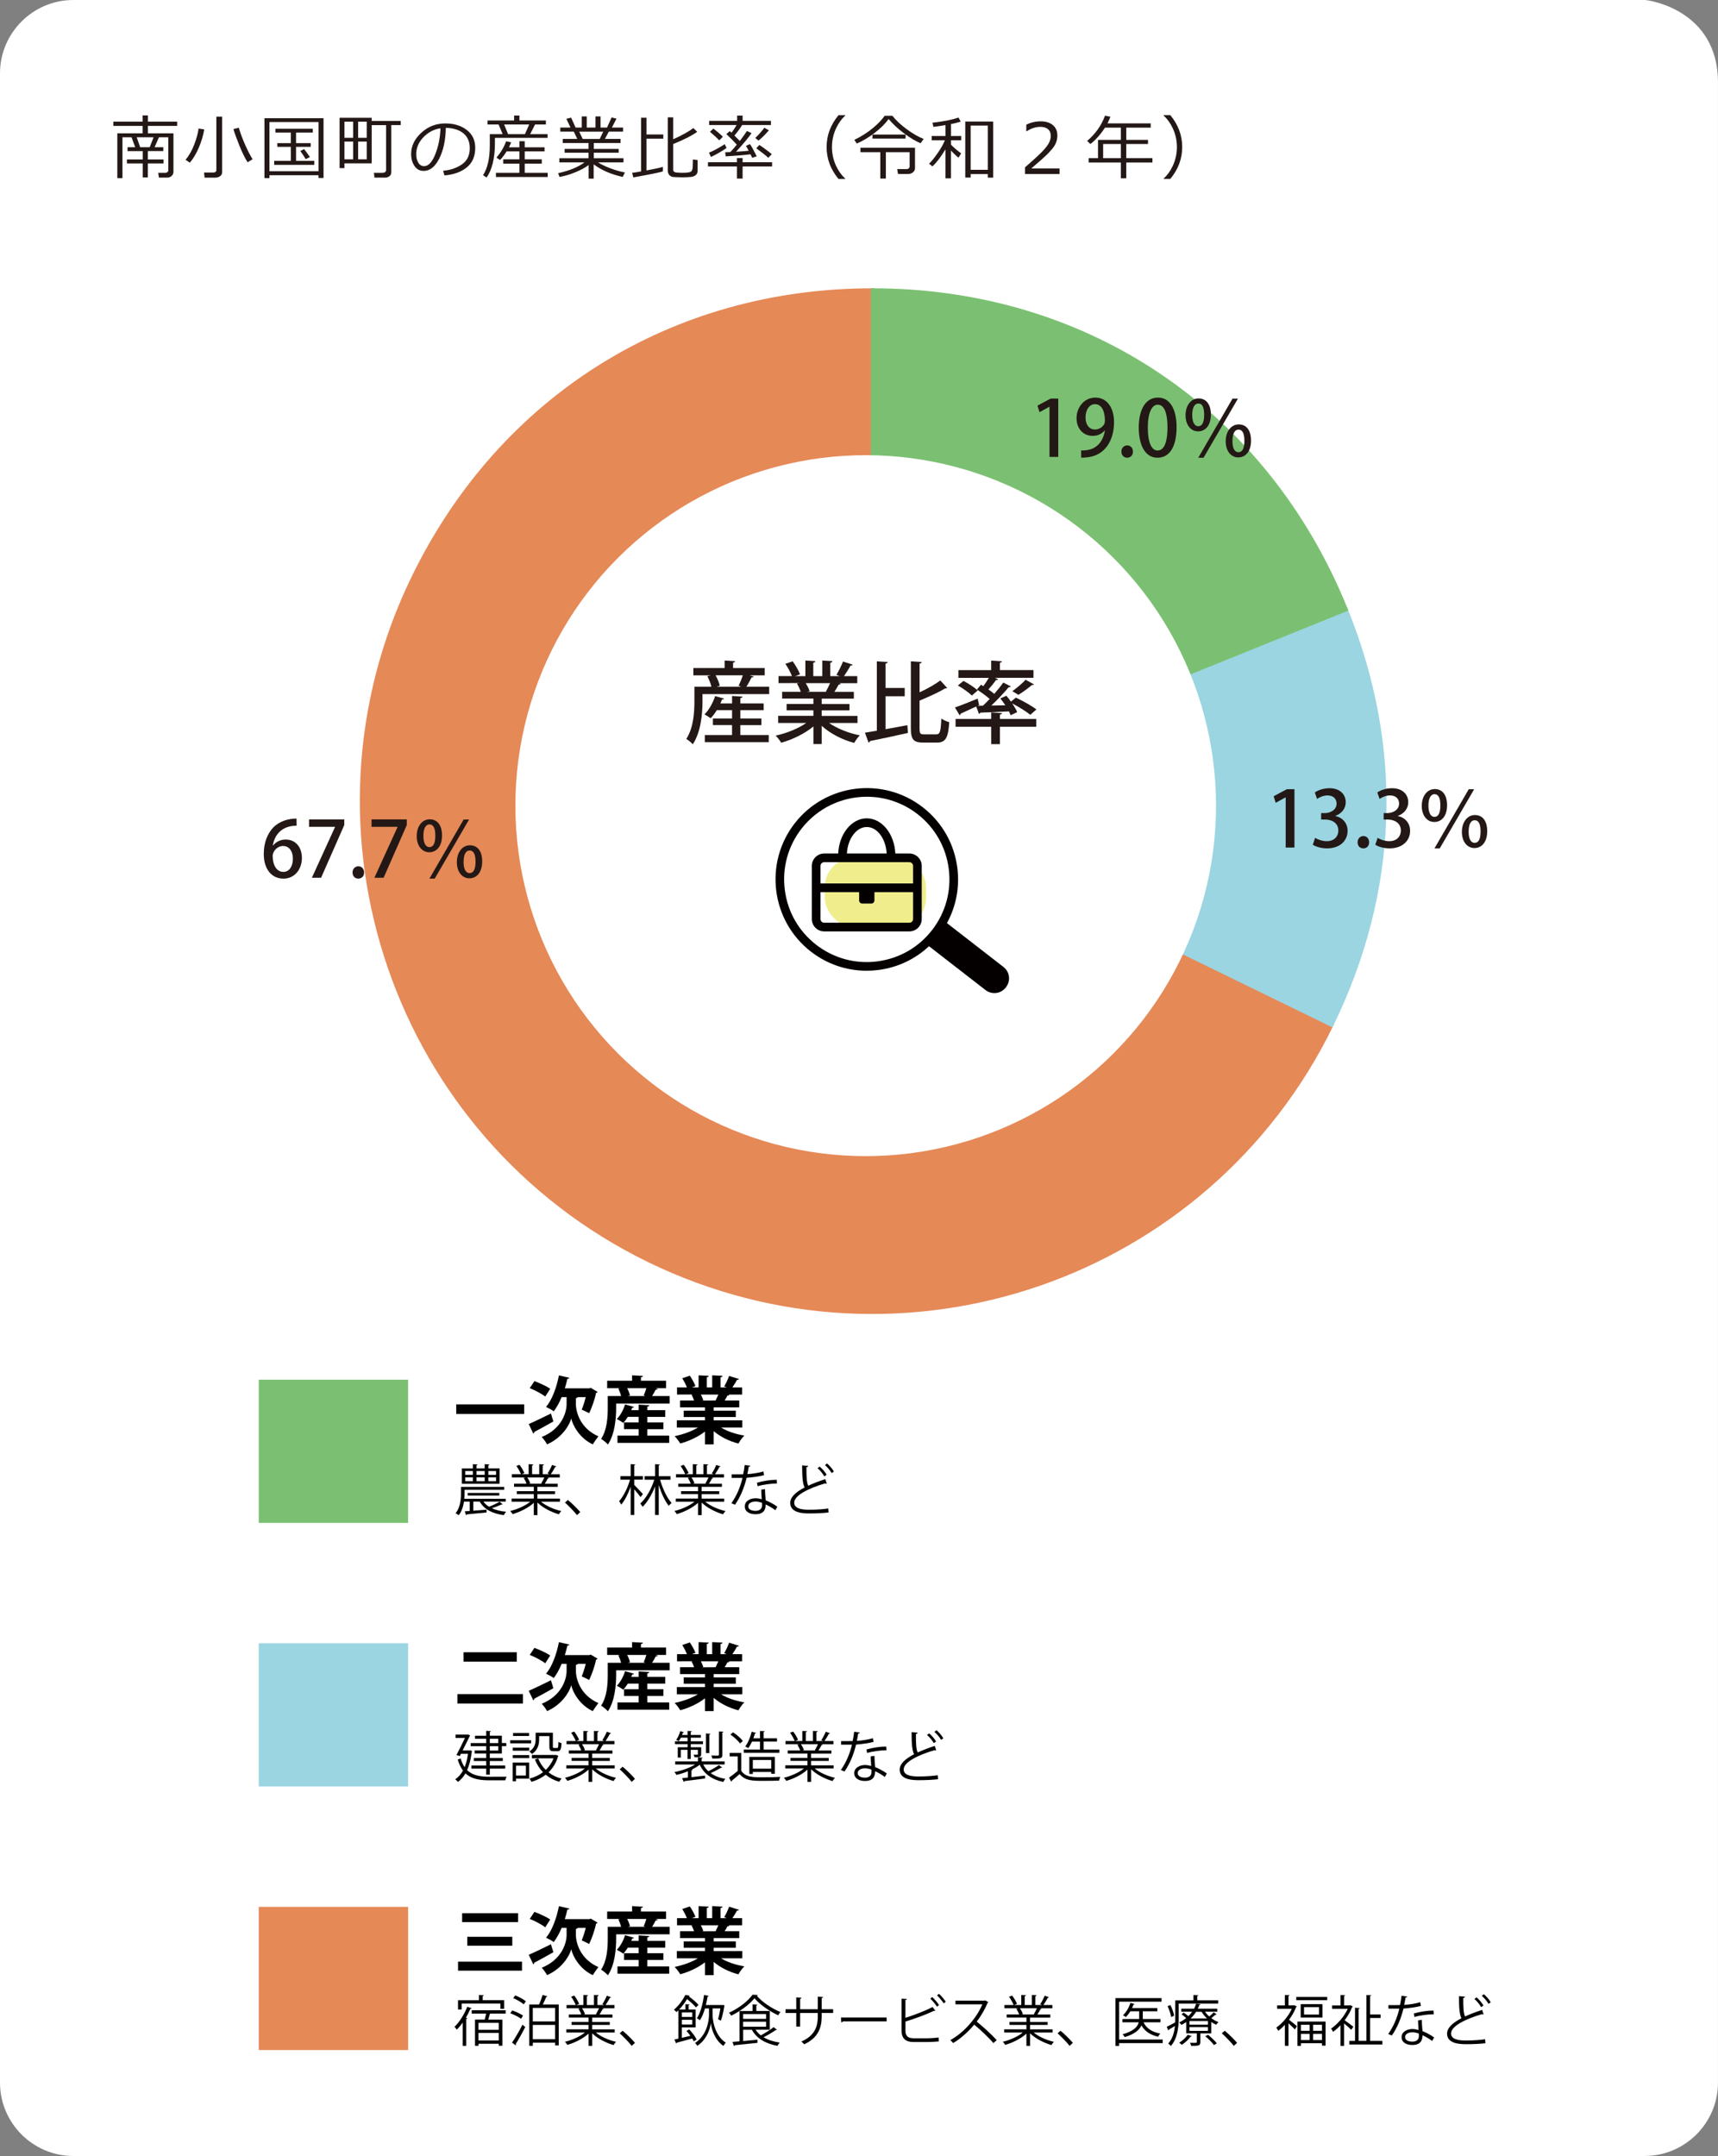 <?xml version="1.0" encoding="UTF-8"?>
<svg id="_レイヤー_2" data-name="レイヤー 2" xmlns="http://www.w3.org/2000/svg" viewBox="0 0 705.13 884.51">
  <rect x="0" y="0" width="705.13" height="884.51" fill="#808080" stroke="none"/>
  <defs>
    <style>
      .cls-1 {
        fill: #231815;
      }

      .cls-2 {
        fill: #e58957;
        stroke: #e58957;
      }

      .cls-2, .cls-3, .cls-4, .cls-5 {
        stroke-miterlimit: 10;
        stroke-width: 1.39px;
      }

      .cls-6, .cls-5 {
        fill: #fff;
      }

      .cls-7 {
        fill: #f0ee8c;
      }

      .cls-3 {
        fill: #9ad5e1;
        stroke: #9ad5e1;
      }

      .cls-8 {
        fill: #040000;
      }

      .cls-4 {
        fill: #7bc072;
        stroke: #7bc072;
      }

      .cls-5 {
        stroke: #fff;
      }
    </style>
  </defs>
  <g id="_レイヤー_1-2" data-name="レイヤー 1">
    <g>
      <path class="cls-6" d="M675.06,884.51H30.07c-16.54,0-30.07-13.53-30.07-30.07V30.07C0,13.53,13.53,0,30.07,0h644.98c1.7,0,30.07,4.07,30.07,33.81v820.62c0,16.54-13.53,30.07-30.07,30.07Z"/>
      <g>
        <path class="cls-1" d="M58.58,72.79v-5.73h-6.49v-1.64h6.49v-3.43h-6.23v-1.59h3.15l-1.52-4.08h-3.72v16.76h-2.11v-18.38h10.38v-3.05h-12v-1.74h12v-2.57h2.18v2.57h12v1.74h-12v3.05h10.48v15.74c0,.72-.25,1.31-.76,1.76-.51.45-1.12.67-1.85.67h-3.34l-.32-1.97h3.02c.3,0,.56-.1.79-.3.23-.2.34-.44.34-.73v-13.56h-3.84l-1.77,4.08h3.56v1.59h-6.34v3.43h6.42v1.64h-6.42v5.73h-2.11ZM63.03,56.32h-6.91l1.41,4.08h3.91l1.6-4.08Z"/>
        <path class="cls-1" d="M77.92,66.74l-1.76-1.17c1.44-1.73,2.64-3.85,3.59-6.35.95-2.5,1.53-4.66,1.75-6.48l2.32.35c-.39,2.43-1.12,4.9-2.19,7.41-1.06,2.52-2.3,4.59-3.72,6.23ZM88.14,72.88h-4.17l-.22-2.09h3.7c.9,0,1.35-.35,1.35-1.05v-21.89h2.38v22.78c0,.69-.28,1.24-.85,1.65-.57.41-1.29.61-2.17.61ZM101.62,66.57c-1.11-1.72-2.23-4.02-3.39-6.9-1.15-2.88-1.96-5.11-2.43-6.7l2.21-.58c.67,2.32,1.57,4.72,2.68,7.18,1.11,2.46,2.11,4.38,2.98,5.76l-2.05,1.24Z"/>
        <path class="cls-1" d="M130.73,71.89h-20.14v1.18h-2.05v-24.58h24.25v24.52h-2.07v-1.12ZM110.59,70.25h20.14v-20.17h-20.14v20.17ZM112.53,67.64v-1.64h6.84v-5.75h-5.55v-1.53h5.55v-4.34h-6.34v-1.56h15.35v1.56h-6.87v4.34h6.03v1.53h-6.03v5.75h7.49v1.64h-16.47ZM125.45,65.29c-.46-.86-1.19-1.98-2.19-3.34l1.55-.79c.57.72,1.37,1.8,2.39,3.25l-1.74.89Z"/>
        <path class="cls-1" d="M141.38,67v1.97h-2v-20.64h13.18v1.29h11.92v1.7h-3.88v19.38c0,.65-.25,1.17-.74,1.57-.49.4-1.08.6-1.78.6h-4.38l-.23-1.97h3.67c.35,0,.65-.1.92-.31.27-.21.4-.45.4-.74v-18.52h-5.9v15.68h-11.19ZM144.94,56.55v-6.63h-3.56v6.63h3.56ZM144.94,65.36v-7.28h-3.56v7.28h3.56ZM146.99,49.92v6.63h3.53v-6.63h-3.53ZM146.99,58.08v7.28h3.53v-7.28h-3.53Z"/>
        <path class="cls-1" d="M182.41,71.96l-.55-1.9c3.02-.27,5.6-1.15,7.74-2.63,2.14-1.48,3.21-3.69,3.21-6.63,0-2.62-.86-4.65-2.59-6.08-1.73-1.43-4.14-2.19-7.23-2.28-.1,5.04-1.01,9.25-2.71,12.62-1.71,3.37-3.84,5.06-6.41,5.06-1.59,0-2.85-.68-3.76-2.03-.91-1.35-1.37-3-1.37-4.95,0-3.21,1.39-6.1,4.16-8.66,2.77-2.56,6.06-3.84,9.85-3.84,3.57,0,6.51.89,8.83,2.68s3.47,4.22,3.47,7.31c0,3.52-1.17,6.22-3.5,8.08-2.33,1.86-5.38,2.95-9.13,3.26ZM180.78,52.63c-2.72.41-5.05,1.64-7.01,3.69-1.96,2.05-2.94,4.36-2.94,6.94,0,1.37.29,2.53.86,3.48.57.95,1.37,1.43,2.39,1.43,1.75,0,3.28-1.64,4.58-4.91,1.3-3.27,2.01-6.81,2.12-10.62Z"/>
        <path class="cls-1" d="M203.13,56.56v2.43c0,3.04-.31,5.75-.93,8.16-.62,2.4-1.46,4.29-2.52,5.67l-1.42-.97c1.85-2.8,2.77-6.87,2.77-12.21v-4.61h5.27l-1.66-3.96h-4.55v-1.64h10.92v-2.02h2.18v2.02h10.86v1.64h-4.44l-2.01,3.96h7.15v1.53h-21.61ZM203.55,72.61v-1.7h9.63v-3.78h-6.63v-1.77h6.63v-3.26h-5.24c-.92,1.46-1.82,2.64-2.71,3.53l-1.48-.97c1.88-2.2,3.2-4.43,3.96-6.69l2.08.44c-.25.67-.55,1.35-.9,2.02h4.29v-2.49h2.19v2.49h8.14v1.67h-8.14v3.26h7v1.77h-7v3.78h9.43v1.7h-21.25ZM208.54,55.03h6.91l1.76-3.96h-10.3l1.63,3.96Z"/>
        <path class="cls-1" d="M229.63,72.58l-.56-1.53c4.58-1,8.19-2.48,10.82-4.43h-10.31v-1.69h11.97v-2.28h-9.81v-1.56h9.81v-2.42h-10.57v-1.67h5.96l-1.43-2.99h-5.55v-1.67h4.2l-1.7-3.58,1.94-.52,1.85,4.1h2.52v-4.58h2.05v4.58h3.58v-4.58h2.08v4.58h2.67l1.88-4.16,2,.52-1.9,3.64h4.6v1.67h-5.85l-1.6,2.99h6.42v1.67h-10.98v2.42h10.22v1.56h-10.22v2.28h12.18v1.69h-10.46c1.31.83,3.02,1.65,5.14,2.45,2.11.8,4.08,1.36,5.91,1.69l-.91,1.83c-4.72-1.04-8.69-2.76-11.92-5.17v5.87h-2.07v-5.59c-1.34,1.04-3.14,2.03-5.41,2.96s-4.45,1.58-6.56,1.93ZM237.74,54.02l1.42,2.99h6.98l1.43-2.99h-9.84Z"/>
        <path class="cls-1" d="M259.94,72.78l-.49-1.87c.93-.12,2.15-.31,3.67-.58v-22.03h2.22v6.87h6.9v1.73h-6.9v13.03c3.17-.59,5.41-1.08,6.73-1.46v1.85c-1.15.4-5.19,1.22-12.13,2.46ZM274.09,48.13h2.21v9.01c3.78-1.71,6.54-3.25,8.28-4.61l1.57,1.56c-2.21,1.58-5.49,3.25-9.85,5v10.5c0,.71.45,1.11,1.36,1.19.91.08,1.77.12,2.59.12s1.48-.04,2.09-.12c.62-.08,1.06-.22,1.32-.43s.45-.58.56-1.11c.11-.53.17-1.81.17-3.82l1.94.24v4.37c0,.76-.25,1.35-.74,1.78-.49.43-1.2.7-2.12.79s-2.01.15-3.27.15c-.73,0-1.46-.02-2.18-.05-.72-.03-1.28-.06-1.69-.09s-.78-.16-1.14-.39c-.36-.23-.63-.53-.82-.9-.19-.37-.29-.8-.29-1.29v-21.89Z"/>
        <path class="cls-1" d="M302.47,73.26v-4.96h-11.89v-1.73h11.89v-1.71h2.32v1.71h12.1v1.73h-12.1v4.96h-2.32ZM291.79,64.39l-.8-1.76c1.71-.67,3.87-1.82,6.46-3.47l.76,1.53c-.48.39-1.47,1.02-2.96,1.89-1.5.87-2.65,1.47-3.46,1.81ZM297.84,64.15l-.21-1.67,2.11-.08c.79-.82,1.68-1.83,2.67-3.04-1.18-1.34-2.61-2.79-4.3-4.36l1.41-1.21c.25.21.49.42.72.65.77-1.01,1.47-2.06,2.09-3.15h-11.27v-1.7h11.48v-2.16h2.26v2.16h11.62v1.7h-11.8c-.96,1.54-2.02,2.97-3.19,4.31l2.22,2.22c1.2-1.54,2.17-2.9,2.91-4.09l1.91.9c-1.42,2.03-3.55,4.58-6.38,7.63,2.08-.12,3.81-.26,5.2-.42-.41-.78-.78-1.45-1.11-2.01l1.64-.7c.59.82,1.51,2.48,2.77,4.99l-1.85.62c-.1-.23-.34-.71-.7-1.43-2.62.32-6.02.6-10.19.84ZM295.22,57.57c-.69-.73-1.97-1.9-3.82-3.51l1.39-1.32c1.55,1.18,2.85,2.3,3.91,3.37l-1.48,1.46ZM311.31,57.7l-1.32-1.1c1.41-1.34,2.66-2.74,3.72-4.19l1.88,1.05c-1.64,1.89-3.07,3.3-4.29,4.23ZM315.33,64.74c-.36-.39-1.16-1.06-2.4-2l-2.53-1.91,1.27-1.35c.46.27,1.29.85,2.51,1.75,1.21.89,2.08,1.57,2.59,2.02l-1.43,1.49Z"/>
        <path class="cls-1" d="M346.93,73.43h-2.77c-3.26-3.92-4.89-8.28-4.89-13.1s1.63-9.14,4.89-13.08h2.77v.14c-1.54,1.42-2.79,3.16-3.75,5.21-1.14,2.44-1.71,5.01-1.71,7.73s.57,5.33,1.71,7.77c.96,2.05,2.22,3.79,3.75,5.21v.11Z"/>
        <path class="cls-1" d="M377.86,58.78c-2-.82-4.27-2.18-6.81-4.08-2.54-1.89-4.65-3.85-6.33-5.87-1.43,1.97-3.35,3.87-5.76,5.71-2.41,1.84-4.84,3.29-7.31,4.36l-1-1.52c2.89-1.4,5.41-3,7.57-4.8,2.16-1.8,3.79-3.5,4.88-5.09h3.16c1.43,1.85,3.39,3.68,5.87,5.5,2.48,1.82,4.8,3.16,6.96,4.01l-1.24,1.78ZM361.31,73.26v-10.81h-8.15v-1.84h22.39v8.39c0,.65-.27,1.2-.81,1.67-.54.47-1.2.7-1.97.7h-4.2l-.32-2h3.74c.9,0,1.35-.4,1.35-1.21v-5.72h-9.75v10.81h-2.26ZM371.68,56.87h-13.59v-1.67h13.59v1.67Z"/>
        <path class="cls-1" d="M382.71,68.27l-1.38-1.11c1.06-1.03,2.27-2.54,3.65-4.53,1.37-1.99,2.31-3.69,2.82-5.1h-5.41v-1.74h5.66v-4.47c-2.06.36-3.71.59-4.96.72l-.35-1.7c4.51-.5,8.07-1.2,10.65-2.12l.94,1.67c-1.01.34-2.35.67-4.02,1.01v4.89h4.2v1.74h-4.2v1.81c1.07,1.12,2.46,2.32,4.17,3.58l-1.07,1.78c-.96-.75-1.99-1.73-3.11-2.94v11.4h-2.26v-11.89c-1.87,3.12-3.65,5.45-5.34,6.98ZM405.43,71.42h-7.03v1.43h-2.22v-22.99h11.47v23.02h-2.22v-1.46ZM398.4,69.67h7.03v-18.14h-7.03v18.14Z"/>
        <path class="cls-1" d="M434.87,71.39h-14.17v-2.74c1.5-1.29,3.18-2.8,5.05-4.51,1.87-1.71,3.26-3.22,4.17-4.52.91-1.3,1.36-2.6,1.36-3.91,0-1.15-.38-2.05-1.14-2.7-.76-.65-1.8-.97-3.11-.97-1.92,0-3.81.61-5.66,1.83h-.14v-2.74c1.89-.9,3.85-1.35,5.87-1.35,2.14,0,3.82.52,5.04,1.55s1.84,2.45,1.84,4.24c0,.96-.16,1.87-.47,2.74-.31.87-.8,1.72-1.47,2.54-.67.82-1.46,1.7-2.39,2.63-.93.93-3.06,2.81-6.39,5.65h11.61v2.26Z"/>
        <path class="cls-1" d="M446.84,66.68v-1.78h3.82v-7.52h9.39v-5.02h-6.52c-1.85,2.85-3.86,5.09-6.01,6.72l-1.32-1.26c3.44-2.91,5.88-6.37,7.33-10.36l2.21.41c-.38,1.05-.78,1.97-1.18,2.75h17.73v1.74h-10.03v5.02h8.92v1.7h-8.92v5.82h10.74v1.78h-10.74v6.46h-2.21v-6.46h-13.21ZM452.77,64.9h7.28v-5.82h-7.28v5.82Z"/>
        <path class="cls-1" d="M485.22,60.31c0,4.82-1.63,9.18-4.89,13.1h-2.75v-.11c1.54-1.42,2.79-3.16,3.75-5.21,1.14-2.45,1.71-5.04,1.71-7.77s-.57-5.29-1.71-7.73c-.96-2.05-2.22-3.79-3.75-5.21v-.15h2.75c3.26,3.94,4.89,8.31,4.89,13.1Z"/>
      </g>
      <rect class="cls-4" x="106.9" y="566.73" width="59.91" height="57.35"/>
      <path class="cls-2" d="M358.11,328.65l188.46,91.92c-50.76,104.08-176.29,147.31-280.38,96.54-104.08-50.76-147.31-176.29-96.54-280.38,36.04-73.9,106.24-117.76,188.46-117.76v209.68Z"/>
      <rect class="cls-3" x="106.9" y="674.87" width="59.91" height="57.35"/>
      <path class="cls-3" d="M358.11,328.65l194.41-78.55c22.99,56.91,20.95,115.3-5.95,170.47l-188.46-91.92Z"/>
      <rect class="cls-2" x="106.9" y="783" width="59.91" height="57.35"/>
      <path class="cls-4" d="M358.11,328.65V118.97c87.89,0,161.49,49.64,194.41,131.13l-194.41,78.55Z"/>
      <g>
        <path d="M188,804.79h26.25v3.69h-26.25v-3.69ZM189.68,784.9h22.95v3.66h-22.95v-3.66ZM191.78,794.59h18.48v3.66h-18.48v-3.66Z"/>
        <path d="M217.01,801.97c2.25-.96,5.79-2.67,9.12-4.32l.99,3.27c-2.82,1.59-5.82,3.27-7.83,4.29,0,.33-.18.57-.42.66l-1.86-3.9ZM219.35,784.36c2.1.78,5.01,2.1,6.48,3.12l-2.04,3.21c-1.35-1.08-4.2-2.58-6.36-3.45l1.92-2.88ZM237.17,790.93c-.12.21-.39.36-.81.42v2.43c.03,3.3,1.77,9.96,9.24,13.23-.69.87-1.74,2.37-2.31,3.3-5.43-2.52-8.28-7.89-8.82-10.62-.72,2.7-3.81,7.95-9.93,10.62-.42-.84-1.56-2.37-2.19-3.03,8.19-3.3,10.2-10.05,10.2-13.47v-2.88h-2.04c-.93,2.25-2.04,4.26-3.24,5.82-.72-.57-2.22-1.38-3.15-1.8,2.43-2.85,4.32-7.95,5.28-12.93l4.29.99c-.09.27-.36.42-.81.39-.3,1.32-.66,2.64-1.05,3.93h10.08l.54-.21,2.85,1.68c-.12.18-.39.36-.66.39-.54,2.73-1.71,6-2.82,8.34-.75-.39-2.19-1.11-3.06-1.47.54-1.29,1.17-3.24,1.65-5.13h-3.24Z"/>
        <path d="M269.96,787.54c-.15.27-.45.36-.84.33-.39.78-.93,1.77-1.47,2.61h7.2v3.09h-21.96v1.86c0,4.26-.54,10.74-3.39,14.94-.54-.66-2.07-1.92-2.79-2.31,2.49-3.72,2.73-9.03,2.73-12.66v-4.92h5.49c-.24-.93-.66-2.1-1.14-3.03l.69-.18h-5.28v-3.06h10.23v-2.22l4.44.24c-.03.3-.27.48-.81.57v1.41h10.32v3.06h-4.38l.96.27ZM265.67,804.07v2.67h9v2.97h-21.24v-2.97h8.7v-2.67h-6v-2.76h6v-2.28h-4.44c-.6.93-1.23,1.8-1.89,2.49-.69-.54-1.86-1.23-2.64-1.62,1.44-1.38,2.7-3.75,3.39-5.97l3.66,1.02c-.09.24-.36.36-.72.33-.12.33-.24.66-.39.99h3.03v-2.25l4.35.24c-.03.3-.24.48-.81.57v1.44h7.38v2.76h-7.38v2.28h6.6v2.76h-6.6ZM264.2,790.24c.39-.84.81-1.98,1.08-2.97h-7.86c.54,1.02.96,2.16,1.14,2.97l-.87.24h7.17l-.66-.24Z"/>
        <path d="M304.67,803.41h-8.73c2.55,1.56,6.06,2.73,9.57,3.3-.84.78-1.89,2.28-2.43,3.27-3.75-.93-7.38-2.76-10.17-5.1v5.43h-3.57v-5.25c-2.82,2.19-6.54,3.93-10.14,4.89-.51-.87-1.56-2.28-2.31-3,3.39-.69,6.96-1.95,9.57-3.54h-8.67v-2.97h11.55v-1.35h-8.73v-2.61h8.73v-1.35h-10.23v-2.82h5.76c-.24-.75-.63-1.68-1.02-2.37l.36-.06v-.03l-6.33.03v-2.94h4.05c-.42-1.14-1.2-2.61-1.89-3.75l3.09-1.05c.9,1.29,1.89,3.09,2.31,4.26l-1.47.54h2.76v-4.95l4.14.21c-.03.3-.27.51-.78.57v4.17h2.22v-4.95l4.23.21c-.03.33-.3.51-.81.6v4.14h2.55l-1.05-.39c.72-1.2,1.59-3.03,2.01-4.32l4.05,1.26c-.09.24-.36.36-.78.33-.51.93-1.23,2.13-1.92,3.12h3.99v2.94h-5.49l.27.09c-.12.24-.42.33-.78.3-.3.6-.72,1.35-1.17,2.04h6v2.82h-10.5v1.35h9.09v2.61h-9.09v1.35h11.76v2.97ZM293.72,792.31c.33-.69.75-1.59,1.11-2.43h-7.17c.42.78.81,1.71,1.02,2.34l-.51.09v.03l5.55-.03Z"/>
        <path d="M189.92,839.35v-9.57c-.79,1.08-1.59,2.09-2.45,2.9-.18-.31-.65-.9-.94-1.17,2.02-1.89,4.02-5.05,5.26-8.22l1.77.61c-.04.16-.22.25-.49.22-.52,1.24-1.17,2.49-1.86,3.68l.58.18c-.02.16-.16.27-.43.31v11.05h-1.44ZM189.47,821.99v2.43h-1.48v-3.82h8.58v-2.16l2,.13c-.02.16-.16.27-.45.29v1.73h8.8v3.57h-1.53v-2.18h-15.92ZM207.51,826.1h-6.4c-.18.7-.45,1.64-.72,2.47h5.82v10.71h-1.5v-.81h-8.31v.85h-1.44v-10.76h3.98c.2-.76.43-1.66.61-2.47h-5.95v-1.37h13.93v1.37ZM204.7,832.74v-2.85h-8.31v2.85h8.31ZM196.39,837.12h8.31v-3.1h-8.31v3.1Z"/>
        <path d="M210.21,824.79c1.55.52,3.48,1.42,4.47,2.13l-.83,1.3c-.94-.74-2.88-1.71-4.42-2.27l.79-1.17ZM210.16,838c1.21-1.75,2.99-4.78,4.29-7.37l1.12.99c-1.19,2.38-2.79,5.21-3.91,6.96.07.11.09.2.09.29s-.02.18-.09.27l-1.5-1.15ZM214.95,822.3c-.92-.83-2.79-1.91-4.31-2.56l.83-1.12c1.53.61,3.41,1.62,4.36,2.43l-.88,1.26ZM224.67,819c-.04.16-.22.25-.49.25-.34.88-.85,2.09-1.39,3.1h6.54v16.8h-1.5v-1.12h-9.14v1.28h-1.46v-16.96h4.04c.52-1.17,1.1-2.76,1.42-3.91l2,.56ZM227.82,823.76h-9.14v5.55h9.14v-5.55ZM218.68,836.61h9.14v-5.88h-9.14v5.88Z"/>
        <path d="M252.31,833.85h-7.79c2.09,1.73,5.37,3.17,8.33,3.82-.34.31-.79.92-1.01,1.33-3.12-.88-6.58-2.67-8.78-4.81v5.14h-1.5v-5.03c-2.2,2.04-5.66,3.75-8.71,4.63-.2-.38-.65-.97-.99-1.28,2.92-.67,6.15-2.11,8.24-3.8h-7.66v-1.3h9.12v-1.82h-6.96v-1.21h6.96v-1.8h-8.11v-1.26h5.12c-.22-.7-.7-1.66-1.17-2.38l.88-.18h-5.75v-1.33h3.77c-.34-.94-1.15-2.36-1.89-3.41l1.28-.45c.81,1.03,1.66,2.47,2,3.41l-1.19.45h2.94v-4.13l1.91.11c-.02.22-.2.34-.49.38v3.64h2.92v-4.13l1.95.11c-.02.22-.22.34-.52.38v3.64h2.83c-.29-.11-.63-.25-.83-.31.65-.97,1.44-2.47,1.84-3.5l1.77.61c-.04.13-.22.2-.47.2-.47.88-1.19,2.11-1.82,3.01h3.68v1.33h-5.08l.65.2c-.07.16-.25.22-.47.2-.31.61-.81,1.48-1.26,2.16h5.32v1.26h-8.33v1.8h7.23v1.21h-7.23v1.82h9.25v1.3ZM244.6,826.32c.4-.65.92-1.64,1.26-2.43h-6.99c.52.74,1.01,1.73,1.24,2.4l-.7.16h5.55l-.36-.13Z"/>
        <path d="M255.54,833.13c1.66,1.33,3.86,3.55,5.08,4.96l-1.35,1.24c-1.12-1.44-3.41-3.8-4.92-5.14l1.19-1.06Z"/>
        <path d="M282.88,832.59c1.21,1.24,2.52,2.96,3.05,4.16l-1.19.72c-.16-.34-.36-.74-.63-1.17-2.34.65-4.74,1.33-6.33,1.71,0,.18-.11.29-.25.36l-.74-1.64,1.66-.36v-11.63c-.25.25-.49.49-.76.74-.27-.31-.76-.76-1.1-.97,2.18-1.82,3.77-4.22,4.69-6.06l1.82.29c-.04.16-.16.25-.4.29,1.46,1.03,3.17,2.52,4.02,3.5l-1.08,1.03c-.76-.94-2.27-2.34-3.64-3.41-.83,1.35-1.91,2.88-3.26,4.29h2.58v-2.2l1.75.11c-.02.16-.16.25-.43.29v1.8h2.88v7.32h-5.66v4.27c1.1-.25,2.31-.54,3.5-.83-.49-.7-1.08-1.39-1.62-1.98l1.12-.63ZM284.14,825.62h-4.27v1.84h4.27v-1.84ZM279.87,830.57h4.27v-1.93h-4.27v1.93ZM292.48,823.98v2.7c-.02,1.73.67,8.27,5.39,11.34-.29.34-.74.94-.97,1.33-3.77-2.56-4.94-7.41-5.14-9.28h-.02c-.22,1.89-1.48,6.6-5.55,9.25-.18-.31-.63-.92-.9-1.21,5.05-3.19,5.71-9.61,5.71-11.43v-2.7h-1.66c-.54,1.89-1.24,3.59-2.07,4.83-.29-.25-.88-.61-1.24-.81,1.44-2.09,2.4-5.82,2.94-9.55l1.93.38c-.07.18-.22.27-.49.27-.18,1.17-.43,2.34-.7,3.48h6.72l.9.04c0,.45-.67,4.31-1.48,6.38l-1.15-.61c.36-1.12.72-2.85.97-4.42h-3.19Z"/>
        <path d="M311.06,818.46c-.04.16-.22.27-.45.31,2.22,2.61,6.29,5.32,9.73,6.69-.34.36-.7.9-.94,1.33-3.48-1.57-7.52-4.38-9.75-6.99-1.93,2.45-5.71,5.3-9.55,7.14-.2-.34-.58-.9-.88-1.21,3.91-1.75,7.79-4.74,9.64-7.39l2.2.11ZM310.13,832.72c.56.88,1.28,1.64,2.13,2.31,1.75-.94,3.95-2.31,5.26-3.37l1.39,1.06c-.11.11-.29.16-.49.11-1.3.92-3.3,2.09-5.03,2.96,1.82,1.1,4.07,1.82,6.65,2.2-.34.31-.74.92-.94,1.33-4.85-.88-8.56-3.01-10.51-6.6h-3.57v4.63c1.84-.16,3.89-.36,5.88-.54v1.28c-3.44.38-7.12.76-9.34.97-.04.18-.16.29-.34.31l-.56-1.66,2.88-.25v-12.42h5.35v-2.74l1.98.11c-.02.16-.13.27-.45.31v2.31h5.53v7.68h-5.79ZM314.42,826.28h-9.41v1.98h9.41v-1.98ZM305.01,829.42v2.07h9.41v-2.07h-9.41Z"/>
        <path d="M341.94,825.83h-4.69v1.55c0,4.29-1.33,8.65-7.19,11.3-.29-.36-.76-.81-1.17-1.12,5.71-2.47,6.76-6.47,6.76-10.15v-1.57h-7.25v5.59h-1.59v-5.59h-4.4v-1.53h4.4v-4.87l2.16.13c-.02.22-.22.43-.56.47v4.27h7.25v-5.17l2.16.13c-.02.2-.2.38-.56.43v4.6h4.69v1.53Z"/>
        <path d="M345.16,827.69h18.75v1.59h-17.9c-.13.22-.43.38-.72.43l-.13-2.02Z"/>
        <path d="M380.52,836.23c.9-.02,3.3-.11,4.72-.34.02.49.04,1.12.09,1.62-1.48.16-3.73.25-4.65.25h-5.62c-3.39,0-5.03-1.48-5.03-4.69v-13.09l2.2.13c-.04.22-.2.36-.61.4v7.32c3.44-1.08,8.22-2.88,11.14-4.45l1.15,1.55c-.07.04-.18.07-.27.07-.11,0-.2-.02-.31-.07-2.72,1.37-7.84,3.26-11.7,4.42v3.75c0,2.27,1.1,3.12,3.41,3.12h5.48ZM382.63,819.31c1.03.92,2.16,2.31,2.79,3.3l-.85.65c-.63-.99-1.8-2.45-2.74-3.3l.81-.65ZM385.39,817.97c1.01.92,2.16,2.29,2.79,3.28l-.85.65c-.63-.99-1.82-2.43-2.74-3.28l.81-.65Z"/>
        <path d="M405.66,821.4c-.04.11-.16.2-.29.25-1.21,2.85-2.65,5.32-4.49,7.73,2.45,1.95,6.13,5.3,8.22,7.61l-1.37,1.19c-1.98-2.29-5.59-5.71-7.88-7.55-1.98,2.4-5.39,5.68-8.65,7.55-.25-.34-.79-.9-1.17-1.21,6.22-3.41,11.14-9.79,13.16-14.67h-11.03v-1.53h11.9l.29-.11,1.3.74Z"/>
        <path d="M432.03,833.85h-7.79c2.09,1.73,5.37,3.17,8.33,3.82-.34.31-.79.92-1.01,1.33-3.12-.88-6.58-2.67-8.78-4.81v5.14h-1.5v-5.03c-2.2,2.04-5.66,3.75-8.71,4.63-.2-.38-.65-.97-.99-1.28,2.92-.67,6.15-2.11,8.24-3.8h-7.66v-1.3h9.12v-1.82h-6.96v-1.21h6.96v-1.8h-8.11v-1.26h5.12c-.22-.7-.7-1.66-1.17-2.38l.88-.18h-5.75v-1.33h3.77c-.34-.94-1.15-2.36-1.89-3.41l1.28-.45c.81,1.03,1.66,2.47,2,3.41l-1.19.45h2.94v-4.13l1.91.11c-.02.22-.2.34-.49.38v3.64h2.92v-4.13l1.95.11c-.02.22-.22.34-.52.38v3.64h2.83c-.29-.11-.63-.25-.83-.31.65-.97,1.44-2.47,1.84-3.5l1.77.61c-.04.13-.22.2-.47.2-.47.88-1.19,2.11-1.82,3.01h3.68v1.33h-5.08l.65.2c-.07.16-.25.22-.47.2-.31.61-.81,1.48-1.26,2.16h5.32v1.26h-8.33v1.8h7.23v1.21h-7.23v1.82h9.25v1.3ZM424.33,826.32c.4-.65.92-1.64,1.26-2.43h-6.99c.52.74,1.01,1.73,1.24,2.4l-.7.16h5.55l-.36-.13Z"/>
        <path d="M435.27,833.13c1.66,1.33,3.86,3.55,5.08,4.96l-1.35,1.24c-1.12-1.44-3.41-3.8-4.92-5.14l1.19-1.06Z"/>
        <path d="M477.23,836.74v1.46h-17.9v1.15h-1.5v-19.61h18.91v1.46h-17.41v15.54h17.9ZM476.29,828.32v1.35h-6.94c1.15,2.47,3.53,4.02,6.9,4.63-.34.29-.74.88-.92,1.28-3.19-.72-5.48-2.25-6.85-4.65-.79,1.8-2.65,3.53-6.85,4.81-.18-.34-.58-.88-.9-1.15,4.67-1.3,6.18-3.14,6.65-4.92h-6.69v-1.35h6.87v-3.17h-3.64c-.56.92-1.19,1.73-1.84,2.36-.29-.25-.81-.54-1.17-.74,1.28-1.15,2.43-3.08,3.05-5.08l1.73.49c-.04.13-.18.2-.45.2-.18.47-.38.97-.61,1.44h10.38v1.33h-5.97v3.17h7.25Z"/>
        <path d="M499.97,821.99h-16.19v6c0,3.48-.43,8.24-3.21,11.39-.22-.29-.79-.81-1.08-1.01,1.82-2.04,2.49-4.67,2.74-7.19-.94.58-1.82,1.1-2.49,1.48.02.16-.07.31-.22.38l-.65-1.53c.92-.43,2.16-1.08,3.48-1.8.02-.61.02-1.17.02-1.73v-7.32h7.46v-2.2l2.02.13c-.02.16-.16.27-.45.31v1.75h8.58v1.33ZM480.38,822.59c.72,1.42,1.37,3.23,1.53,4.38-.92.43-1.08.47-1.24.54-.16-1.17-.76-3.03-1.46-4.47l1.17-.45ZM494.58,825.35c.49.67,1.08,1.35,1.75,1.93.63-.52,1.39-1.24,1.82-1.71l1.19.85c-.07.09-.22.13-.43.11-.45.38-1.15.97-1.75,1.42.92.7,1.93,1.26,2.94,1.64-.31.25-.72.74-.92,1.08-.7-.29-1.37-.7-2.04-1.15v4.69h-4.47v3.59c0,1.46-.7,1.53-3.77,1.53-.07-.4-.31-.9-.49-1.26.49.02.94.02,1.35.02,1.46,0,1.46-.02,1.46-.34v-3.55h-4.33v-4.65c-.61.43-1.28.83-2,1.19-.2-.34-.63-.79-.94-1.01,1.1-.52,2.07-1.12,2.9-1.8-.54-.52-1.26-1.1-1.89-1.53l.85-.72c.63.4,1.37.97,1.93,1.46.61-.58,1.12-1.19,1.57-1.82h-4.49v-1.24h5.28c.36-.7.63-1.37.83-2.04l1.77.2c-.04.18-.16.29-.45.29-.18.52-.38,1.03-.65,1.55h8.02v1.24h-5.03ZM489.14,835.35c-.07.13-.2.2-.45.18-.9,1.24-2.34,2.54-3.64,3.37-.25-.25-.74-.65-1.06-.88,1.26-.74,2.67-1.98,3.48-3.26l1.66.58ZM495.77,830.63v-1.5h-7.57v1.5h7.57ZM495.77,833.19v-1.55h-7.57v1.55h7.57ZM490.92,825.35c-.58.94-1.33,1.86-2.25,2.74h6.72c-.88-.83-1.64-1.77-2.22-2.74h-2.25ZM498.26,839.01c-.72-1.01-2.25-2.56-3.57-3.62l1.12-.61c1.3,1.03,2.85,2.52,3.62,3.5l-1.17.72Z"/>
        <path d="M502.67,833.13c1.66,1.33,3.86,3.55,5.08,4.96l-1.35,1.24c-1.12-1.44-3.41-3.8-4.92-5.14l1.19-1.06Z"/>
        <path d="M531.27,822.66l.99.58c-.07.09-.16.18-.29.2-.7,1.82-1.73,3.59-2.9,5.19.92.7,2.74,2.2,3.26,2.61l-.88,1.35c-.52-.61-1.68-1.68-2.61-2.52v9.25h-1.48v-8.62c-.88.94-1.8,1.8-2.72,2.47-.16-.4-.56-1.06-.81-1.33,2.43-1.68,4.99-4.65,6.38-7.73h-6.02v-1.39h3.17v-4.27l1.91.11c-.02.16-.13.27-.43.31v3.84h2.16l.27-.07ZM532.03,819.25h12.71v1.33h-12.71v-1.33ZM532.52,839.33v-9.97h11.54v9.88h-1.48v-.99h-8.62v1.08h-1.44ZM533.85,822.21h8.94v5.5h-8.94v-5.5ZM537.51,830.68h-3.55v2.47h3.55v-2.47ZM533.96,836.94h3.55v-2.52h-3.55v2.52ZM541.37,826.48v-3.03h-6.15v3.03h6.15ZM542.59,833.15v-2.47h-3.66v2.47h3.66ZM538.93,836.94h3.66v-2.52h-3.66v2.52Z"/>
        <path d="M555.24,823.24c-.04.11-.16.2-.29.22-.72,1.86-1.82,3.71-3.05,5.37,1.03.72,3.03,2.22,3.57,2.65l-.88,1.26c-.58-.61-1.91-1.75-2.94-2.61v9.21h-1.48v-8.47c-.99,1.06-2.02,1.98-3.03,2.72-.16-.4-.56-1.08-.81-1.35,2.58-1.75,5.35-4.87,6.83-8.11h-6.42v-1.39h3.44v-4.29l1.91.11c-.02.16-.13.27-.43.31v3.86h2.34l.25-.09,1.01.58ZM562.33,837.28h5.05v1.48h-13.57v-1.48h2.34v-13.59l1.93.13c-.02.16-.13.27-.45.31v13.14h3.19v-18.8l1.98.11c-.02.18-.16.29-.47.31v7.57h4.31v1.44h-4.31v9.37Z"/>
        <path d="M577.59,819.11c-.07.18-.29.36-.7.38-.16.99-.36,2.16-.56,3.03,2.2-.13,4.65-.52,6.6-1.1l.25,1.53c-2.09.52-4.56.88-7.14,1.08-1.08,4.31-2.56,7.82-4.76,11.05l-1.5-.61c2.04-2.94,3.59-6.31,4.56-10.4h-4.47v-1.46h2.67c.7,0,1.42-.02,2.07-.02.27-1.19.47-2.47.63-3.8l2.36.31ZM583.56,828.68c.02,1.82.16,3.05.29,4.6,1.44.56,3.3,1.53,4.78,2.61l-.81,1.44c-1.24-.94-2.76-1.82-3.98-2.36,0,2.25-.9,4-4.2,4-2.49,0-4.4-1.12-4.38-3.23,0-2.25,2.36-3.32,4.42-3.32.81,0,1.64.16,2.54.4-.09-1.44-.2-2.9-.2-3.95l1.53-.18ZM582.33,834.29c-.92-.36-1.86-.52-2.67-.52-1.35,0-2.94.54-2.96,1.93,0,1.28,1.26,1.89,3.01,1.89,1.62,0,2.65-.79,2.65-2.27,0-.36,0-.7-.02-1.03ZM588.48,826.37c-2.54.02-5.62.43-7.95,1.1l-.25-1.42c2.56-.74,5.66-1.21,8.11-1.21l.09,1.53Z"/>
        <path d="M608.91,826.43s-.11.02-.18.02c-.16,0-.34-.04-.47-.13-6.67,1.95-12.71,4.9-12.69,7.91,0,2.16,2.38,2.9,6.02,2.9s6.38-.27,7.95-.52l.13,1.64c-2.07.27-5.41.4-8.04.4-4.45,0-7.68-1.03-7.7-4.33-.02-2.4,2.38-4.51,5.91-6.33-.76-1.37-1.03-3.98-1.03-9.05l2.47.2c-.02.29-.25.47-.7.54-.02,3.93.11,6.38.74,7.59,2.11-.99,4.54-1.89,7.01-2.7l.58,1.86ZM606.03,819.43c1.17,1.01,2.25,2.29,2.85,3.35l-.97.65c-.58-1.03-1.62-2.36-2.76-3.35l.88-.65ZM609.04,818.14c1.17,1.03,2.18,2.2,2.81,3.32l-.92.63c-.63-1.08-1.64-2.31-2.74-3.28l.85-.67Z"/>
      </g>
      <g>
        <path d="M187.73,695.04h26.91v3.84h-26.91v-3.84ZM190.25,677.85h21.87v3.84h-21.87v-3.84Z"/>
        <path d="M217.01,693.66c2.25-.96,5.79-2.67,9.12-4.32l.99,3.27c-2.82,1.59-5.82,3.27-7.83,4.29,0,.33-.18.57-.42.66l-1.86-3.9ZM219.35,676.05c2.1.78,5.01,2.1,6.48,3.12l-2.04,3.21c-1.35-1.08-4.2-2.58-6.36-3.45l1.92-2.88ZM237.17,682.62c-.12.21-.39.36-.81.42v2.43c.03,3.3,1.77,9.96,9.24,13.23-.69.87-1.74,2.37-2.31,3.3-5.43-2.52-8.28-7.89-8.82-10.62-.72,2.7-3.81,7.95-9.93,10.62-.42-.84-1.56-2.37-2.19-3.03,8.19-3.3,10.2-10.05,10.2-13.47v-2.88h-2.04c-.93,2.25-2.04,4.26-3.24,5.82-.72-.57-2.22-1.38-3.15-1.8,2.43-2.85,4.32-7.95,5.28-12.93l4.29.99c-.09.27-.36.42-.81.39-.3,1.32-.66,2.64-1.05,3.93h10.08l.54-.21,2.85,1.68c-.12.18-.39.36-.66.39-.54,2.73-1.71,6-2.82,8.34-.75-.39-2.19-1.11-3.06-1.47.54-1.29,1.17-3.24,1.65-5.13h-3.24Z"/>
        <path d="M269.96,679.23c-.15.27-.45.36-.84.33-.39.78-.93,1.77-1.47,2.61h7.2v3.09h-21.96v1.86c0,4.26-.54,10.74-3.39,14.94-.54-.66-2.07-1.92-2.79-2.31,2.49-3.72,2.73-9.03,2.73-12.66v-4.92h5.49c-.24-.93-.66-2.1-1.14-3.03l.69-.18h-5.28v-3.06h10.23v-2.22l4.44.24c-.03.3-.27.48-.81.57v1.41h10.32v3.06h-4.38l.96.27ZM265.67,695.76v2.67h9v2.97h-21.24v-2.97h8.7v-2.67h-6v-2.76h6v-2.28h-4.44c-.6.93-1.23,1.8-1.89,2.49-.69-.54-1.86-1.23-2.64-1.62,1.44-1.38,2.7-3.75,3.39-5.97l3.66,1.02c-.09.24-.36.36-.72.33-.12.33-.24.66-.39.99h3.03v-2.25l4.35.24c-.03.3-.24.48-.81.57v1.44h7.38v2.76h-7.38v2.28h6.6v2.76h-6.6ZM264.2,681.93c.39-.84.81-1.98,1.08-2.97h-7.86c.54,1.02.96,2.16,1.14,2.97l-.87.24h7.17l-.66-.24Z"/>
        <path d="M304.67,695.1h-8.73c2.55,1.56,6.06,2.73,9.57,3.3-.84.78-1.89,2.28-2.43,3.27-3.75-.93-7.38-2.76-10.17-5.1v5.43h-3.57v-5.25c-2.82,2.19-6.54,3.93-10.14,4.89-.51-.87-1.56-2.28-2.31-3,3.39-.69,6.96-1.95,9.57-3.54h-8.67v-2.97h11.55v-1.35h-8.73v-2.61h8.73v-1.35h-10.23v-2.82h5.76c-.24-.75-.63-1.68-1.02-2.37l.36-.06v-.03l-6.33.03v-2.94h4.05c-.42-1.14-1.2-2.61-1.89-3.75l3.09-1.05c.9,1.29,1.89,3.09,2.31,4.26l-1.47.54h2.76v-4.95l4.14.21c-.03.3-.27.51-.78.57v4.17h2.22v-4.95l4.23.21c-.03.33-.3.51-.81.6v4.14h2.55l-1.05-.39c.72-1.2,1.59-3.03,2.01-4.32l4.05,1.26c-.09.24-.36.36-.78.33-.51.93-1.23,2.13-1.92,3.12h3.99v2.94h-5.49l.27.09c-.12.24-.42.33-.78.3-.3.6-.72,1.35-1.17,2.04h6v2.82h-10.5v1.35h9.09v2.61h-9.09v1.35h11.76v2.97ZM293.72,684c.33-.69.75-1.59,1.11-2.43h-7.17c.42.78.81,1.71,1.02,2.34l-.51.09v.03l5.55-.03Z"/>
        <path d="M192.91,718.08l.88.29c-.02.11-.09.2-.16.27-.36,3.03-.99,5.55-1.91,7.57,2.25,2.22,5.44,2.72,9.32,2.72.85,0,5.84,0,6.94-.02-.25.36-.52,1.06-.61,1.48h-6.36c-4.25,0-7.55-.58-9.97-2.85-.85,1.48-1.89,2.65-3.08,3.5-.22-.31-.81-.85-1.12-1.06,1.26-.85,2.34-2.04,3.19-3.59-.88-1.17-1.59-2.63-2.16-4.49l1.19-.49c.43,1.44.97,2.63,1.64,3.59.63-1.55,1.1-3.37,1.37-5.5h-2.88l-.47.92-1.39-.38c1.17-2.16,2.56-5.01,3.5-7.03h-3.84v-1.37h4.72l.29-.07.97.4c-.04.09-.11.2-.18.29-.7,1.44-1.8,3.71-2.9,5.86h2.72l.29-.04ZM199.56,718.17v-1.8h-6.38v-1.26h6.38v-1.77h-4.6v-1.24h4.6v-2.02l1.91.13c-.02.16-.13.27-.43.29v1.59h4.94v3.01h1.82v1.26h-1.82v3.03h-4.94v1.86h5.32v1.21h-5.32v1.86h6.33v1.26h-6.33v2.49h-1.48v-2.49h-6.09v-1.26h6.09v-1.86h-5.08v-1.21h5.08v-1.86h-4.76v-1.24h4.76ZM201.04,713.34v1.77h3.46v-1.77h-3.46ZM204.5,718.17v-1.8h-3.46v1.8h3.46Z"/>
        <path d="M217.98,713.95v1.26h-8.58v-1.26h8.58ZM217.19,723.11v6.6h-5.41v1.06h-1.35v-7.66h6.76ZM210.46,718.24v-1.24h6.76v1.24h-6.76ZM210.46,721.29v-1.24h6.76v1.24h-6.76ZM217.15,710.96v1.24h-6.56v-1.24h6.56ZM215.85,724.39h-4.07v4.04h4.07v-4.04ZM221.28,712.26v1.39c0,1.93-.49,4.33-2.92,5.93-.22-.29-.79-.81-1.1-1.01,2.22-1.44,2.58-3.35,2.58-4.94v-2.76h7.08v5.68c0,.49.07.58.47.58h1.26c.43,0,.49-.29.54-2.54.29.25.9.47,1.28.56-.11,2.65-.49,3.3-1.66,3.3h-1.62c-1.33,0-1.71-.4-1.71-1.89v-4.31h-4.2ZM228.2,719.97l.99.4c-.02.11-.11.18-.18.25-.76,2.67-2.13,4.83-3.89,6.49,1.53,1.19,3.32,2.07,5.39,2.58-.34.31-.76.92-.99,1.3-2.13-.63-3.98-1.59-5.55-2.9-1.73,1.35-3.73,2.31-5.84,2.92-.16-.38-.52-1.01-.83-1.33,2-.52,3.91-1.37,5.57-2.61-1.42-1.46-2.54-3.19-3.32-5.21l1.35-.43c.7,1.8,1.75,3.37,3.1,4.69,1.35-1.28,2.45-2.85,3.17-4.74h-8.87v-1.39h9.64l.27-.04Z"/>
        <path d="M252.31,725.54h-7.79c2.09,1.73,5.37,3.17,8.33,3.82-.34.31-.79.92-1.01,1.33-3.12-.88-6.58-2.67-8.78-4.81v5.14h-1.5v-5.03c-2.2,2.04-5.66,3.75-8.71,4.63-.2-.38-.65-.97-.99-1.28,2.92-.67,6.15-2.11,8.24-3.8h-7.66v-1.3h9.12v-1.82h-6.96v-1.21h6.96v-1.8h-8.11v-1.26h5.12c-.22-.7-.7-1.66-1.17-2.38l.88-.18h-5.75v-1.33h3.77c-.34-.94-1.15-2.36-1.89-3.41l1.28-.45c.81,1.03,1.66,2.47,2,3.41l-1.19.45h2.94v-4.13l1.91.11c-.02.22-.2.34-.49.38v3.64h2.92v-4.13l1.95.11c-.02.22-.22.34-.52.38v3.64h2.83c-.29-.11-.63-.25-.83-.31.65-.97,1.44-2.47,1.84-3.5l1.77.61c-.04.13-.22.2-.47.2-.47.88-1.19,2.11-1.82,3.01h3.68v1.33h-5.08l.65.2c-.07.16-.25.22-.47.2-.31.61-.81,1.48-1.26,2.16h5.32v1.26h-8.33v1.8h7.23v1.21h-7.23v1.82h9.25v1.3ZM244.6,718.01c.4-.65.92-1.64,1.26-2.43h-6.99c.52.74,1.01,1.73,1.24,2.4l-.7.16h5.55l-.36-.13Z"/>
        <path d="M255.54,724.82c1.66,1.33,3.86,3.55,5.08,4.96l-1.35,1.24c-1.12-1.44-3.41-3.8-4.92-5.14l1.19-1.06Z"/>
        <path d="M288.61,723.9c.54,1.06,1.26,1.98,2.13,2.76,1.46-.7,3.26-1.73,4.33-2.52l1.35.99c-.09.11-.29.16-.49.11-1.1.67-2.81,1.55-4.22,2.2,1.62,1.17,3.64,1.95,6.02,2.38-.31.29-.67.85-.88,1.24-4.63-.97-7.91-3.3-9.64-7.05-.92.72-2.07,1.39-3.3,2l.34.07c-.02.13-.16.25-.45.27v2.74c1.75-.18,3.68-.4,5.57-.63l.04,1.17c-3.12.43-6.42.83-8.49,1.08-.02.18-.13.29-.29.34l-.67-1.55,2.38-.25v-2.56c-1.55.63-3.19,1.15-4.69,1.48-.18-.34-.56-.88-.88-1.15,2.92-.56,6.31-1.71,8.56-3.12h-8.2v-1.26h9.32v-1.68l1.98.13c-.02.16-.16.27-.45.31v1.24h9.43v1.26h-8.8ZM282.21,716.82v-1.28h-5.17v-1.15h5.17v-1.5h-2.76c-.29.54-.58,1.03-.88,1.44-.25-.16-.7-.4-1.03-.54.67-.88,1.28-2.25,1.68-3.57l1.5.47c-.07.16-.22.2-.43.18-.11.29-.22.61-.36.92h2.27v-1.66l1.75.11c-.02.16-.13.27-.43.31v1.24h4.13v1.1h-4.13v1.5h5.01v1.15h-5.01v1.28h4.27v2.83c0,1.26-.7,1.28-2.7,1.28-.07-.34-.29-.74-.43-1.03h1.21c.52,0,.56,0,.56-.25v-1.77h-2.92v3.77h-1.33v-3.77h-2.76v3.17h-1.24v-4.22h4ZM291.58,711.3c-.02.13-.13.25-.43.29v7.61h-1.39v-8.04l1.82.13ZM296.92,710.47c-.02.16-.13.27-.43.31v9.05c0,1.53-.43,1.66-4.07,1.66-.07-.38-.29-.92-.49-1.28.74.02,1.44.04,1.95.04,1.08,0,1.21,0,1.21-.43v-9.46l1.82.09Z"/>
        <path d="M304.23,719.14v7.34c1.75,2.67,4.96,2.67,9.01,2.67,2.43,0,5.28-.07,7.03-.18-.18.36-.45,1.08-.49,1.53-1.55.07-4.02.11-6.24.11-4.63,0-7.7,0-9.97-2.79-1.1.99-2.29,2-3.26,2.76.02.2-.04.29-.2.36l-.88-1.66c1.08-.72,2.4-1.75,3.55-2.74v-5.97h-3.3v-1.44h4.76ZM300.88,710.71c1.5.97,3.23,2.45,4.02,3.55l-1.19,1.01c-.74-1.12-2.45-2.65-3.95-3.66l1.12-.9ZM319.9,717.77v1.33h-14.62v-1.33h6.65v-3.26h-3.28c-.45,1.01-.99,1.95-1.53,2.67-.31-.22-.9-.49-1.26-.67,1.12-1.39,2.09-3.77,2.67-6.06l1.8.49c-.04.16-.2.22-.47.22-.18.65-.4,1.33-.65,2h2.72v-3.01l1.95.11c-.02.16-.16.27-.45.31v2.58h5.48v1.35h-5.48v3.26h6.47ZM318.02,727.72h-1.48v-.76h-7.55v.83h-1.44v-7.01h10.47v6.94ZM308.99,725.6h7.55v-3.57h-7.55v3.57Z"/>
        <path d="M342.17,725.54h-7.79c2.09,1.73,5.37,3.17,8.33,3.82-.34.31-.79.92-1.01,1.33-3.12-.88-6.58-2.67-8.78-4.81v5.14h-1.5v-5.03c-2.2,2.04-5.66,3.75-8.71,4.63-.2-.38-.65-.97-.99-1.28,2.92-.67,6.15-2.11,8.24-3.8h-7.66v-1.3h9.12v-1.82h-6.96v-1.21h6.96v-1.8h-8.11v-1.26h5.12c-.22-.7-.7-1.66-1.17-2.38l.88-.18h-5.75v-1.33h3.77c-.34-.94-1.15-2.36-1.89-3.41l1.28-.45c.81,1.03,1.66,2.47,2,3.41l-1.19.45h2.94v-4.13l1.91.11c-.02.22-.2.34-.49.38v3.64h2.92v-4.13l1.95.11c-.02.22-.22.34-.52.38v3.64h2.83c-.29-.11-.63-.25-.83-.31.65-.97,1.44-2.47,1.84-3.5l1.77.61c-.04.13-.22.2-.47.2-.47.88-1.19,2.11-1.82,3.01h3.68v1.33h-5.08l.65.2c-.07.16-.25.22-.47.2-.31.61-.81,1.48-1.26,2.16h5.32v1.26h-8.33v1.8h7.23v1.21h-7.23v1.82h9.25v1.3ZM334.46,718.01c.4-.65.92-1.64,1.26-2.43h-6.99c.52.74,1.01,1.73,1.24,2.4l-.7.16h5.55l-.36-.13Z"/>
        <path d="M352.93,710.8c-.07.18-.29.36-.7.38-.16.99-.36,2.16-.56,3.03,2.2-.13,4.65-.52,6.6-1.1l.25,1.53c-2.09.52-4.56.88-7.14,1.08-1.08,4.31-2.56,7.82-4.76,11.05l-1.5-.61c2.04-2.94,3.59-6.31,4.56-10.4h-4.47v-1.46h2.67c.7,0,1.42-.02,2.07-.02.27-1.19.47-2.47.63-3.8l2.36.31ZM358.91,720.37c.02,1.82.16,3.05.29,4.6,1.44.56,3.3,1.53,4.78,2.61l-.81,1.44c-1.24-.94-2.76-1.82-3.98-2.36,0,2.25-.9,4-4.2,4-2.49,0-4.4-1.12-4.38-3.23,0-2.25,2.36-3.32,4.42-3.32.81,0,1.64.16,2.54.4-.09-1.44-.2-2.9-.2-3.95l1.53-.18ZM357.67,725.99c-.92-.36-1.86-.52-2.67-.52-1.35,0-2.94.54-2.96,1.93,0,1.28,1.26,1.89,3.01,1.89,1.62,0,2.65-.79,2.65-2.27,0-.36,0-.7-.02-1.03ZM363.83,718.06c-2.54.02-5.62.43-7.95,1.1l-.25-1.42c2.56-.74,5.66-1.21,8.11-1.21l.09,1.53Z"/>
        <path d="M384.25,718.12s-.11.02-.18.02c-.16,0-.34-.04-.47-.13-6.67,1.95-12.71,4.9-12.69,7.91,0,2.16,2.38,2.9,6.02,2.9s6.38-.27,7.95-.52l.13,1.64c-2.07.27-5.41.4-8.04.4-4.45,0-7.68-1.03-7.7-4.33-.02-2.4,2.38-4.51,5.91-6.33-.76-1.37-1.03-3.98-1.03-9.05l2.47.2c-.02.29-.25.47-.7.54-.02,3.93.11,6.38.74,7.59,2.11-.99,4.54-1.89,7.01-2.7l.58,1.86ZM381.37,711.12c1.17,1.01,2.25,2.29,2.85,3.35l-.97.65c-.58-1.03-1.62-2.36-2.76-3.35l.88-.65ZM384.38,709.84c1.17,1.03,2.18,2.2,2.81,3.32l-.92.63c-.63-1.08-1.64-2.31-2.74-3.28l.85-.67Z"/>
      </g>
      <g>
        <path d="M187.25,576.15h27.9v3.93h-27.9v-3.93Z"/>
        <path d="M217.01,584.22c2.25-.96,5.79-2.67,9.12-4.32l.99,3.27c-2.82,1.59-5.82,3.27-7.83,4.29,0,.33-.18.57-.42.66l-1.86-3.9ZM219.35,566.61c2.1.78,5.01,2.1,6.48,3.12l-2.04,3.21c-1.35-1.08-4.2-2.58-6.36-3.45l1.92-2.88ZM237.17,573.18c-.12.21-.39.36-.81.42v2.43c.03,3.3,1.77,9.96,9.24,13.23-.69.87-1.74,2.37-2.31,3.3-5.43-2.52-8.28-7.89-8.82-10.62-.72,2.7-3.81,7.95-9.93,10.62-.42-.84-1.56-2.37-2.19-3.03,8.19-3.3,10.2-10.05,10.2-13.47v-2.88h-2.04c-.93,2.25-2.04,4.26-3.24,5.82-.72-.57-2.22-1.38-3.15-1.8,2.43-2.85,4.32-7.95,5.28-12.93l4.29.99c-.09.27-.36.42-.81.39-.3,1.32-.66,2.64-1.05,3.93h10.08l.54-.21,2.85,1.68c-.12.18-.39.36-.66.39-.54,2.73-1.71,6-2.82,8.34-.75-.39-2.19-1.11-3.06-1.47.54-1.29,1.17-3.24,1.65-5.13h-3.24Z"/>
        <path d="M269.96,569.79c-.15.27-.45.36-.84.33-.39.78-.93,1.77-1.47,2.61h7.2v3.09h-21.96v1.86c0,4.26-.54,10.74-3.39,14.94-.54-.66-2.07-1.92-2.79-2.31,2.49-3.72,2.73-9.03,2.73-12.66v-4.92h5.49c-.24-.93-.66-2.1-1.14-3.03l.69-.18h-5.28v-3.06h10.23v-2.22l4.44.24c-.03.3-.27.48-.81.57v1.41h10.32v3.06h-4.38l.96.27ZM265.67,586.32v2.67h9v2.97h-21.24v-2.97h8.7v-2.67h-6v-2.76h6v-2.28h-4.44c-.6.93-1.23,1.8-1.89,2.49-.69-.54-1.86-1.23-2.64-1.62,1.44-1.38,2.7-3.75,3.39-5.97l3.66,1.02c-.09.24-.36.36-.72.33-.12.33-.24.66-.39.99h3.03v-2.25l4.35.24c-.03.3-.24.48-.81.57v1.44h7.38v2.76h-7.38v2.28h6.6v2.76h-6.6ZM264.2,572.49c.39-.84.81-1.98,1.08-2.97h-7.86c.54,1.02.96,2.16,1.14,2.97l-.87.24h7.17l-.66-.24Z"/>
        <path d="M304.67,585.66h-8.73c2.55,1.56,6.06,2.73,9.57,3.3-.84.78-1.89,2.28-2.43,3.27-3.75-.93-7.38-2.76-10.17-5.1v5.43h-3.57v-5.25c-2.82,2.19-6.54,3.93-10.14,4.89-.51-.87-1.56-2.28-2.31-3,3.39-.69,6.96-1.95,9.57-3.54h-8.67v-2.97h11.55v-1.35h-8.73v-2.61h8.73v-1.35h-10.23v-2.82h5.76c-.24-.75-.63-1.68-1.02-2.37l.36-.06v-.03l-6.33.03v-2.94h4.05c-.42-1.14-1.2-2.61-1.89-3.75l3.09-1.05c.9,1.29,1.89,3.09,2.31,4.26l-1.47.54h2.76v-4.95l4.14.21c-.03.3-.27.51-.78.57v4.17h2.22v-4.95l4.23.21c-.03.33-.3.51-.81.6v4.14h2.55l-1.05-.39c.72-1.2,1.59-3.03,2.01-4.32l4.05,1.26c-.09.24-.36.36-.78.33-.51.93-1.23,2.13-1.92,3.12h3.99v2.94h-5.49l.27.09c-.12.24-.42.33-.78.3-.3.6-.72,1.35-1.17,2.04h6v2.82h-10.5v1.35h9.09v2.61h-9.09v1.35h11.76v2.97ZM293.72,574.56c.33-.69.75-1.59,1.11-2.43h-7.17c.42.78.81,1.71,1.02,2.34l-.51.09v.03l5.55-.03Z"/>
        <path d="M206.32,617.15c-.07.07-.16.11-.29.11-.04,0-.11,0-.18-.02-1.01.45-2.61,1.08-3.98,1.53,1.62.74,3.59,1.24,5.86,1.44-.34.34-.74.94-.94,1.39-4.76-.63-8.18-2.45-9.88-5.55h-2.65v3.73c1.71-.13,3.59-.27,5.46-.43v1.15c-3.03.31-6.15.61-8.15.79-.02.16-.16.27-.31.29l-.49-1.55,2.02-.13v-3.84h-2.36c-.29,1.93-.9,3.98-2.16,5.57-.29-.25-.92-.65-1.28-.79,1.91-2.4,2.2-5.64,2.2-7.95v-2.88h17.74v1.17h-16.28v1.73c0,.61-.02,1.28-.09,1.98h17v1.17h-9.14c.58.81,1.35,1.5,2.29,2.09,1.42-.54,3.26-1.42,4.36-2.04l1.26,1.06ZM205.06,602.42v6.33h-15.5v-6.33h4.54v-1.73l1.91.13c-.02.16-.13.27-.43.29v1.3h3.35v-1.73l1.95.13c-.02.16-.16.27-.45.31v1.28h4.63ZM190.95,603.49v1.57h3.14v-1.57h-3.14ZM190.95,606.1v1.57h3.14v-1.57h-3.14ZM204.93,613.56h-12.98v-1.08h12.98v1.08ZM198.93,603.49h-3.35v1.57h3.35v-1.57ZM198.93,606.1h-3.35v1.57h3.35v-1.57ZM203.6,605.07v-1.57h-3.17v1.57h3.17ZM203.6,607.67v-1.57h-3.17v1.57h3.17Z"/>
        <path d="M229.84,616.1h-7.79c2.09,1.73,5.37,3.17,8.33,3.82-.34.31-.79.92-1.01,1.33-3.12-.88-6.58-2.67-8.78-4.81v5.14h-1.5v-5.03c-2.2,2.04-5.66,3.75-8.71,4.63-.2-.38-.65-.97-.99-1.28,2.92-.67,6.15-2.11,8.24-3.8h-7.66v-1.3h9.12v-1.82h-6.96v-1.21h6.96v-1.8h-8.11v-1.26h5.12c-.22-.7-.7-1.66-1.17-2.38l.88-.18h-5.75v-1.33h3.77c-.34-.94-1.15-2.36-1.89-3.41l1.28-.45c.81,1.03,1.66,2.47,2,3.41l-1.19.45h2.94v-4.13l1.91.11c-.02.22-.2.34-.49.38v3.64h2.92v-4.13l1.95.11c-.02.22-.22.34-.52.38v3.64h2.83c-.29-.11-.63-.25-.83-.31.65-.97,1.44-2.47,1.84-3.5l1.77.61c-.04.13-.22.2-.47.2-.47.88-1.19,2.11-1.82,3.01h3.68v1.33h-5.08l.65.2c-.07.16-.25.22-.47.2-.31.61-.81,1.48-1.26,2.16h5.32v1.26h-8.33v1.8h7.23v1.21h-7.23v1.82h9.25v1.3ZM222.14,608.57c.4-.65.92-1.64,1.26-2.43h-6.99c.52.74,1.01,1.73,1.24,2.4l-.7.16h5.55l-.36-.13Z"/>
        <path d="M233.08,615.38c1.66,1.33,3.86,3.55,5.08,4.96l-1.35,1.24c-1.12-1.44-3.41-3.8-4.92-5.14l1.19-1.06Z"/>
        <path d="M260.33,609.22c.81.76,3.01,3.12,3.55,3.71l-.99,1.28c-.47-.72-1.64-2.13-2.56-3.21v10.53h-1.48v-11.57c-1.03,2.85-2.45,5.68-3.89,7.34-.18-.45-.58-1.06-.85-1.42,1.75-1.93,3.57-5.55,4.47-8.83h-3.95v-1.44h4.22v-4.94l1.91.13c-.02.16-.13.27-.43.29v4.51h3.55v1.44h-3.55v2.16ZM275.18,607.07h-4.25c1.06,3.73,2.85,7.55,4.72,9.52-.36.29-.9.81-1.17,1.19-1.57-1.93-3.05-5.17-4.11-8.54v12.29h-1.5v-11.72c-1.3,3.32-3.17,6.51-5.12,8.36-.22-.4-.63-.99-.94-1.33,2.31-2.11,4.58-5.97,5.71-9.77h-3.95v-1.44h4.31v-4.94l1.95.13c-.02.16-.13.27-.45.31v4.49h4.81v1.44Z"/>
        <path d="M297.24,616.1h-7.79c2.09,1.73,5.37,3.17,8.33,3.82-.34.31-.79.92-1.01,1.33-3.12-.88-6.58-2.67-8.78-4.81v5.14h-1.5v-5.03c-2.2,2.04-5.66,3.75-8.71,4.63-.2-.38-.65-.97-.99-1.28,2.92-.67,6.15-2.11,8.24-3.8h-7.66v-1.3h9.12v-1.82h-6.96v-1.21h6.96v-1.8h-8.11v-1.26h5.12c-.22-.7-.7-1.66-1.17-2.38l.88-.18h-5.75v-1.33h3.77c-.34-.94-1.15-2.36-1.89-3.41l1.28-.45c.81,1.03,1.66,2.47,2,3.41l-1.19.45h2.94v-4.13l1.91.11c-.02.22-.2.34-.49.38v3.64h2.92v-4.13l1.95.11c-.02.22-.22.34-.52.38v3.64h2.83c-.29-.11-.63-.25-.83-.31.65-.97,1.44-2.47,1.84-3.5l1.77.61c-.04.13-.22.2-.47.2-.47.88-1.19,2.11-1.82,3.01h3.68v1.33h-5.08l.65.2c-.07.16-.25.22-.47.2-.31.61-.81,1.48-1.26,2.16h5.32v1.26h-8.33v1.8h7.23v1.21h-7.23v1.82h9.25v1.3ZM289.53,608.57c.4-.65.92-1.64,1.26-2.43h-6.99c.52.74,1.01,1.73,1.24,2.4l-.7.16h5.55l-.36-.13Z"/>
        <path d="M308,601.36c-.07.18-.29.36-.7.38-.16.99-.36,2.16-.56,3.03,2.2-.13,4.65-.52,6.6-1.1l.25,1.53c-2.09.52-4.56.88-7.14,1.08-1.08,4.31-2.56,7.82-4.76,11.05l-1.5-.61c2.04-2.94,3.59-6.31,4.56-10.4h-4.47v-1.46h2.67c.7,0,1.42-.02,2.07-.02.27-1.19.47-2.47.63-3.8l2.36.31ZM313.98,610.93c.02,1.82.16,3.05.29,4.6,1.44.56,3.3,1.53,4.78,2.61l-.81,1.44c-1.24-.94-2.76-1.82-3.98-2.36,0,2.25-.9,4-4.2,4-2.49,0-4.4-1.12-4.38-3.23,0-2.25,2.36-3.32,4.42-3.32.81,0,1.64.16,2.54.4-.09-1.44-.2-2.9-.2-3.95l1.53-.18ZM312.74,616.54c-.92-.36-1.86-.52-2.67-.52-1.35,0-2.94.54-2.96,1.93,0,1.28,1.26,1.89,3.01,1.89,1.62,0,2.65-.79,2.65-2.27,0-.36,0-.7-.02-1.03ZM318.89,608.62c-2.54.02-5.62.43-7.95,1.1l-.25-1.42c2.56-.74,5.66-1.21,8.11-1.21l.09,1.53Z"/>
        <path d="M339.32,608.68s-.11.02-.18.02c-.16,0-.34-.04-.47-.13-6.67,1.95-12.71,4.9-12.69,7.91,0,2.16,2.38,2.9,6.02,2.9s6.38-.27,7.95-.52l.13,1.64c-2.07.27-5.41.4-8.04.4-4.45,0-7.68-1.03-7.7-4.33-.02-2.4,2.38-4.51,5.91-6.33-.76-1.37-1.03-3.98-1.03-9.05l2.47.2c-.02.29-.25.47-.7.54-.02,3.93.11,6.38.74,7.59,2.11-.99,4.54-1.89,7.01-2.7l.58,1.86ZM336.44,601.68c1.17,1.01,2.25,2.29,2.85,3.35l-.97.65c-.58-1.03-1.62-2.36-2.76-3.35l.88-.65ZM339.45,600.39c1.17,1.03,2.18,2.2,2.81,3.32l-.92.63c-.63-1.08-1.64-2.31-2.74-3.28l.85-.67Z"/>
      </g>
      <circle class="cls-5" cx="355.32" cy="330.53" r="143.09" transform="translate(-129.65 348.06) rotate(-45)"/>
      <g>
        <path class="cls-1" d="M430.75,187.44v-20.57h-.06l-4.04,2.23-.83-2.7,5.41-2.89h3.12v23.94h-3.59Z"/>
        <path class="cls-1" d="M453.42,176.59c-1.15,1.37-2.83,2.23-4.96,2.23-3.88,0-6.61-2.99-6.61-7.28s3.02-8.43,7.76-8.43,7.63,4.17,7.63,10.05c0,7.66-3.78,13.67-10.88,14.44-.99.16-1.94.19-2.61.16v-2.96c.7.06,1.37,0,2.35-.13,5.18-.7,6.93-5.09,7.41-8.08h-.09ZM445.54,171.31c0,2.83,1.46,4.9,3.88,4.9,1.75,0,3.12-1.02,3.82-2.26.16-.32.25-.73.25-1.4,0-3.94-1.37-6.74-4.07-6.74-2.29,0-3.88,2.29-3.88,5.5Z"/>
        <path class="cls-1" d="M460.26,185.27c0-1.46,1.02-2.54,2.39-2.54s2.35,1.05,2.35,2.54-.92,2.51-2.38,2.51-2.35-1.11-2.35-2.51Z"/>
        <path class="cls-1" d="M467.39,175.51c0-7.82,2.96-12.4,7.92-12.4s7.6,4.9,7.6,12.15c0,8.11-2.93,12.53-7.85,12.53s-7.66-4.93-7.66-12.27ZM479.18,175.38c0-5.69-1.21-9.35-4.01-9.35-2.42,0-4.07,3.37-4.07,9.35s1.46,9.44,4.01,9.44c3.12,0,4.07-4.48,4.07-9.44Z"/>
        <path class="cls-1" d="M496.99,170.01c0,4.64-2.32,6.96-5.25,6.96s-5.15-2.58-5.15-6.61,2.23-6.9,5.34-6.9c3.62,0,5.06,3.15,5.06,6.55ZM489.33,170.2c0,3.15,1.02,4.67,2.48,4.67,1.59,0,2.42-1.56,2.42-4.74,0-2.86-.7-4.58-2.42-4.58-1.56,0-2.48,1.81-2.48,4.64ZM491.81,187.79l14.06-24.26h2.23l-14.12,24.26h-2.16ZM513.47,180.66c0,4.67-2.32,7-5.25,7s-5.15-2.58-5.15-6.61,2.23-6.93,5.34-6.93c3.69,0,5.06,3.18,5.06,6.55ZM505.84,181.01c0,3.05,1.02,4.52,2.45,4.52,1.62,0,2.45-1.56,2.45-4.67,0-2.93-.73-4.61-2.42-4.61-1.43,0-2.48,1.4-2.48,4.77Z"/>
      </g>
      <g>
        <path class="cls-1" d="M527.69,347.7v-20.57h-.06l-4.04,2.23-.83-2.7,5.41-2.89h3.12v23.94h-3.59Z"/>
        <path class="cls-1" d="M548.08,334.79c2.7.51,5.02,2.7,5.02,6.07,0,3.91-2.99,7.19-8.43,7.19-2.48,0-4.71-.73-5.85-1.49l.95-2.83c.86.57,2.77,1.37,4.74,1.37,3.4,0,4.8-2.23,4.8-4.36,0-3.08-2.61-4.52-5.44-4.52h-1.62v-2.64h1.56c2.07,0,4.77-1.24,4.77-3.88,0-1.88-1.21-3.37-3.75-3.37-1.69,0-3.34.79-4.26,1.43l-.92-2.64c1.21-.89,3.53-1.75,6.01-1.75,4.48,0,6.68,2.7,6.68,5.76,0,2.45-1.53,4.58-4.26,5.6v.06Z"/>
        <path class="cls-1" d="M557.21,345.54c0-1.46,1.02-2.54,2.38-2.54s2.35,1.05,2.35,2.54-.92,2.51-2.39,2.51-2.35-1.11-2.35-2.51Z"/>
        <path class="cls-1" d="M573.74,334.79c2.7.51,5.02,2.7,5.02,6.07,0,3.91-2.99,7.19-8.43,7.19-2.48,0-4.71-.73-5.85-1.49l.95-2.83c.86.57,2.77,1.37,4.74,1.37,3.4,0,4.8-2.23,4.8-4.36,0-3.08-2.61-4.52-5.44-4.52h-1.62v-2.64h1.56c2.07,0,4.77-1.24,4.77-3.88,0-1.88-1.21-3.37-3.75-3.37-1.69,0-3.34.79-4.26,1.43l-.92-2.64c1.21-.89,3.53-1.75,6.01-1.75,4.48,0,6.68,2.7,6.68,5.76,0,2.45-1.53,4.58-4.26,5.6v.06Z"/>
        <path class="cls-1" d="M593.94,330.27c0,4.64-2.32,6.96-5.25,6.96s-5.15-2.58-5.15-6.61,2.23-6.9,5.34-6.9c3.62,0,5.06,3.15,5.06,6.55ZM586.28,330.46c0,3.15,1.02,4.67,2.48,4.67,1.59,0,2.42-1.56,2.42-4.74,0-2.86-.7-4.58-2.42-4.58-1.56,0-2.48,1.81-2.48,4.64ZM588.76,348.05l14.06-24.26h2.23l-14.12,24.26h-2.16ZM610.41,340.92c0,4.67-2.32,7-5.25,7s-5.15-2.58-5.15-6.61,2.23-6.93,5.34-6.93c3.69,0,5.06,3.18,5.06,6.55ZM602.78,341.27c0,3.05,1.02,4.52,2.45,4.52,1.62,0,2.45-1.56,2.45-4.67,0-2.93-.73-4.61-2.42-4.61-1.43,0-2.48,1.4-2.48,4.77Z"/>
      </g>
      <g>
        <path class="cls-1" d="M112.04,346.91c1.11-1.4,2.89-2.48,5.22-2.48,3.85,0,6.65,2.89,6.65,7.6,0,4.45-2.83,8.43-7.57,8.43-5.09,0-8.08-4.17-8.08-10.11,0-4.67,1.56-8.4,3.85-10.81,2.48-2.61,6.23-3.72,9.6-3.72l.03,2.93c-6.81,0-9.25,4.64-9.76,8.17h.06ZM120.21,352.25c0-3.12-1.59-5.18-4.1-5.18-2.13,0-4.2,2-4.2,4.17.06,3.75,1.62,6.46,4.42,6.46,2.42,0,3.88-2.29,3.88-5.44Z"/>
        <path class="cls-1" d="M126.83,336.16h14.47v2.32l-9.51,21.62h-3.78l9.51-20.83v-.06h-10.68v-3.05Z"/>
        <path class="cls-1" d="M144.7,357.94c0-1.46,1.02-2.54,2.39-2.54s2.35,1.05,2.35,2.54-.92,2.51-2.39,2.51-2.35-1.11-2.35-2.51Z"/>
        <path class="cls-1" d="M152.49,336.16h14.47v2.32l-9.51,21.62h-3.78l9.51-20.83v-.06h-10.68v-3.05Z"/>
        <path class="cls-1" d="M181.43,342.68c0,4.64-2.32,6.96-5.25,6.96s-5.15-2.58-5.15-6.61,2.23-6.9,5.34-6.9c3.62,0,5.06,3.15,5.06,6.55ZM173.77,342.87c0,3.15,1.02,4.67,2.48,4.67,1.59,0,2.42-1.56,2.42-4.74,0-2.86-.7-4.58-2.42-4.58-1.56,0-2.48,1.81-2.48,4.64ZM176.25,360.46l14.06-24.26h2.23l-14.12,24.26h-2.16ZM197.91,353.33c0,4.67-2.32,7-5.25,7s-5.15-2.58-5.15-6.61,2.23-6.93,5.34-6.93c3.69,0,5.06,3.18,5.06,6.55ZM190.27,353.68c0,3.05,1.02,4.52,2.45,4.52,1.62,0,2.45-1.56,2.45-4.67,0-2.93-.73-4.61-2.42-4.61-1.43,0-2.48,1.4-2.48,4.77Z"/>
      </g>
      <circle class="cls-6" cx="353.72" cy="380.87" r="35.79" transform="translate(-116.89 160.17) rotate(-21.99)"/>
      <g>
        <g>
          <rect class="cls-7" x="338.53" y="351.94" width="41.56" height="28.4" rx="11.91" ry="11.91"/>
          <path class="cls-8" d="M373.22,350.16h-5.74c-.38-8.04-5.49-14.43-11.73-14.43s-11.35,6.39-11.72,14.43h-5.74c-2.81,0-5.09,2.28-5.09,5.09v21.78c0,2.81,2.28,5.09,5.09,5.09h34.93c2.81,0,5.09-2.28,5.09-5.09v-21.78c0-2.81-2.28-5.09-5.09-5.09ZM355.76,339.29c4.3,0,7.82,4.8,8.16,10.87h-16.32c.34-6.08,3.87-10.87,8.16-10.87ZM338.29,353.71h34.93c.85,0,1.54.69,1.54,1.53v7.2h-38v-7.2c0-.85.69-1.53,1.53-1.53ZM373.22,378.56h-34.93c-.85,0-1.53-.69-1.53-1.53v-11.02h15.86v3.39c0,.71.58,1.29,1.29,1.29h3.7c.71,0,1.29-.58,1.29-1.29v-3.39h15.86v11.02c0,.85-.69,1.53-1.54,1.53Z"/>
        </g>
        <path class="cls-8" d="M411.87,396.71l-23.21-18c3.76-6.86,5.27-14.71,4.27-22.63-1.25-9.93-6.3-18.78-14.21-24.91-16.33-12.66-39.91-9.68-52.57,6.64-12.66,16.33-9.68,39.91,6.64,52.57,6.64,5.15,14.62,7.87,22.89,7.87,1.58,0,3.18-.1,4.77-.3,7.92-1,15.14-4.42,20.85-9.76l23.21,18c2.57,2,6.27,1.53,8.27-1.04l.13-.17c2-2.57,1.53-6.27-1.04-8.27ZM360.01,394.43c-8.99,1.13-17.88-1.3-25.04-6.85-7.16-5.55-11.73-13.56-12.86-22.55-1.14-8.99,1.3-17.88,6.85-25.04,6.68-8.61,16.71-13.12,26.84-13.12,7.26,0,14.58,2.32,20.75,7.1,7.16,5.55,11.73,13.56,12.86,22.55,1.14,8.99-1.3,17.88-6.85,25.04-5.55,7.16-13.56,11.73-22.55,12.86Z"/>
      </g>
      <g>
        <path class="cls-1" d="M309.34,277.56c-.11.26-.4.37-.88.37-.55,1.13-1.35,2.63-2.12,3.8h9.36v3.03h-27.37v2.89c0,5.04-.62,12.64-3.98,17.69-.55-.62-1.97-1.83-2.67-2.19,3-4.6,3.33-11.04,3.33-15.49v-5.92h6.98c-.29-1.28-.95-3-1.68-4.31l1.43-.37h-7.16v-3h12.83v-3.07l4.31.26c-.04.33-.29.51-.84.62v2.19h12.97v3h-6.18l1.68.51ZM303.86,297.48v4.09h11.66v2.92h-26.24v-2.92h11.18v-4.09h-7.86v-2.7h7.86v-3.44h-6.25c-.77,1.28-1.64,2.41-2.52,3.33-.66-.48-1.79-1.17-2.56-1.57,1.79-1.72,3.47-4.68,4.39-7.53l3.62,1.02c-.07.26-.37.37-.8.37-.18.55-.44,1.1-.69,1.64h4.82v-3.07l4.28.26c-.04.33-.29.51-.88.62v2.19h9.57v2.74h-9.57v3.44h8.62v2.7h-8.62ZM304.22,281.73c-.37-.15-.73-.29-1.06-.4.58-1.17,1.28-2.89,1.72-4.28h-11.18c.77,1.39,1.5,3.11,1.72,4.31l-1.32.37h10.12Z"/>
        <path class="cls-1" d="M351.95,296.6h-11.69c3.33,2.3,8.08,4.2,12.64,5.08-.77.73-1.79,2.16-2.3,3.11-4.86-1.28-9.83-3.8-13.34-7.02v7.49h-3.4v-7.24c-3.54,2.96-8.59,5.41-13.23,6.69-.51-.88-1.5-2.19-2.27-2.92,4.46-.95,9.28-2.89,12.57-5.19h-11.55v-2.92h14.47v-2.27h-11v-2.59h11v-2.23h-12.83v-2.78h7.64c-.33-1.02-.95-2.38-1.57-3.4l.88-.15v-.04l-8.44.04v-2.89h5.52c-.55-1.46-1.68-3.51-2.7-5.04l3-1.02c1.17,1.61,2.48,3.87,3,5.34l-1.97.73h4.17v-6.4l4.13.26c-.04.33-.33.58-.88.66v5.48h3.69v-6.4l4.17.26c-.04.37-.33.58-.88.66v5.48h3.87l-1.35-.51c.91-1.5,2.08-3.84,2.7-5.48l3.95,1.28c-.11.26-.4.4-.88.37-.66,1.28-1.72,3-2.67,4.35h5.45v2.89h-7.46l.69.22c-.11.26-.4.37-.88.37-.44.88-1.1,2.01-1.75,2.96h8v2.78h-13.19v2.23h11.4v2.59h-11.4v2.27h14.69v2.92ZM338.98,283.7c.55-.95,1.21-2.27,1.72-3.44h-10.01c.69,1.1,1.35,2.41,1.61,3.33l-1.1.22h8.11l-.33-.11Z"/>
        <path class="cls-1" d="M363.47,285.64v13.52c2.89-.51,5.99-1.1,8.95-1.64l.22,3.18c-5.67,1.28-11.7,2.56-15.57,3.33-.07.37-.33.58-.58.62l-1.5-4.06c1.39-.22,3.07-.48,4.9-.8v-28.47l4.46.29c-.04.29-.29.51-.88.62v10.01h7.86v3.4h-7.86ZM377.43,298.87c0,2.08.26,2.41,1.86,2.41h5.01c1.57,0,1.83-1.32,2.05-6.5.84.62,2.27,1.24,3.25,1.5-.4,6.14-1.32,8.37-5.04,8.37h-5.7c-3.91,0-5.01-1.28-5.01-5.85v-27.48l4.46.29c-.04.29-.29.51-.88.62v11.8c3.22-1.46,6.39-3.29,8.51-4.86l2.81,3.07c-.18.18-.4.18-.84.18-2.67,1.64-6.69,3.44-10.49,5.01v11.44Z"/>
        <path class="cls-1" d="M414.82,293.46c-.18-.48-.44-1.02-.73-1.61-4.39.26-8.81.4-11.73.51-.07.29-.29.44-.58.51l-1.1-3.03c-2.41,1.1-4.79,2.19-6.43,2.96,0,.26-.15.51-.37.66l-1.94-3.22c2.38-.8,5.88-2.23,9.32-3.62l.62,2.63-.62.29,2.19-.04c.88-.84,1.83-1.75,2.74-2.74-1.42-1.28-3.51-2.78-5.23-3.87l1.68-1.97c.29.18.62.37.95.58.8-1.1,1.64-2.3,2.27-3.4h-12.5v-3.18h13.45v-3.91l4.42.29c-.04.29-.26.51-.84.58v3.03h13.78v3.18h-15.86l1.35.58c-.15.26-.44.33-.88.33-.77,1.13-1.97,2.63-3.11,3.84.88.62,1.72,1.24,2.41,1.83,1.39-1.61,2.71-3.22,3.69-4.64l3.11,1.57c-.11.22-.44.33-.88.33-1.83,2.23-4.57,5.12-7.12,7.53l5.74-.11c-.66-.99-1.35-1.97-2.05-2.81l2.49-1.1c.62.73,1.28,1.57,1.86,2.41l2.05-1.64c2.78,1.32,6.5,3.36,8.41,4.86l-2.52,2.19c-1.57-1.32-4.75-3.29-7.42-4.68.88,1.28,1.64,2.56,2.05,3.58l-2.67,1.28ZM411.24,292.58c-.04.29-.26.51-.84.58v1.79h14.91v3.22h-14.91v7.13h-3.58v-7.13h-14.62v-3.22h14.62v-2.67l4.42.29ZM398.89,285.35c-1.21-1.21-3.73-2.96-5.74-4.13l2.3-1.86c2.01,1.02,4.57,2.7,5.85,3.91l-2.41,2.08ZM424.4,280.78c-.15.18-.44.29-.88.26-1.42,1.24-3.76,2.96-5.52,4.02l-2.49-1.5c1.75-1.24,4.09-3.22,5.45-4.68l3.43,1.9Z"/>
      </g>
    </g>
  </g>
</svg>